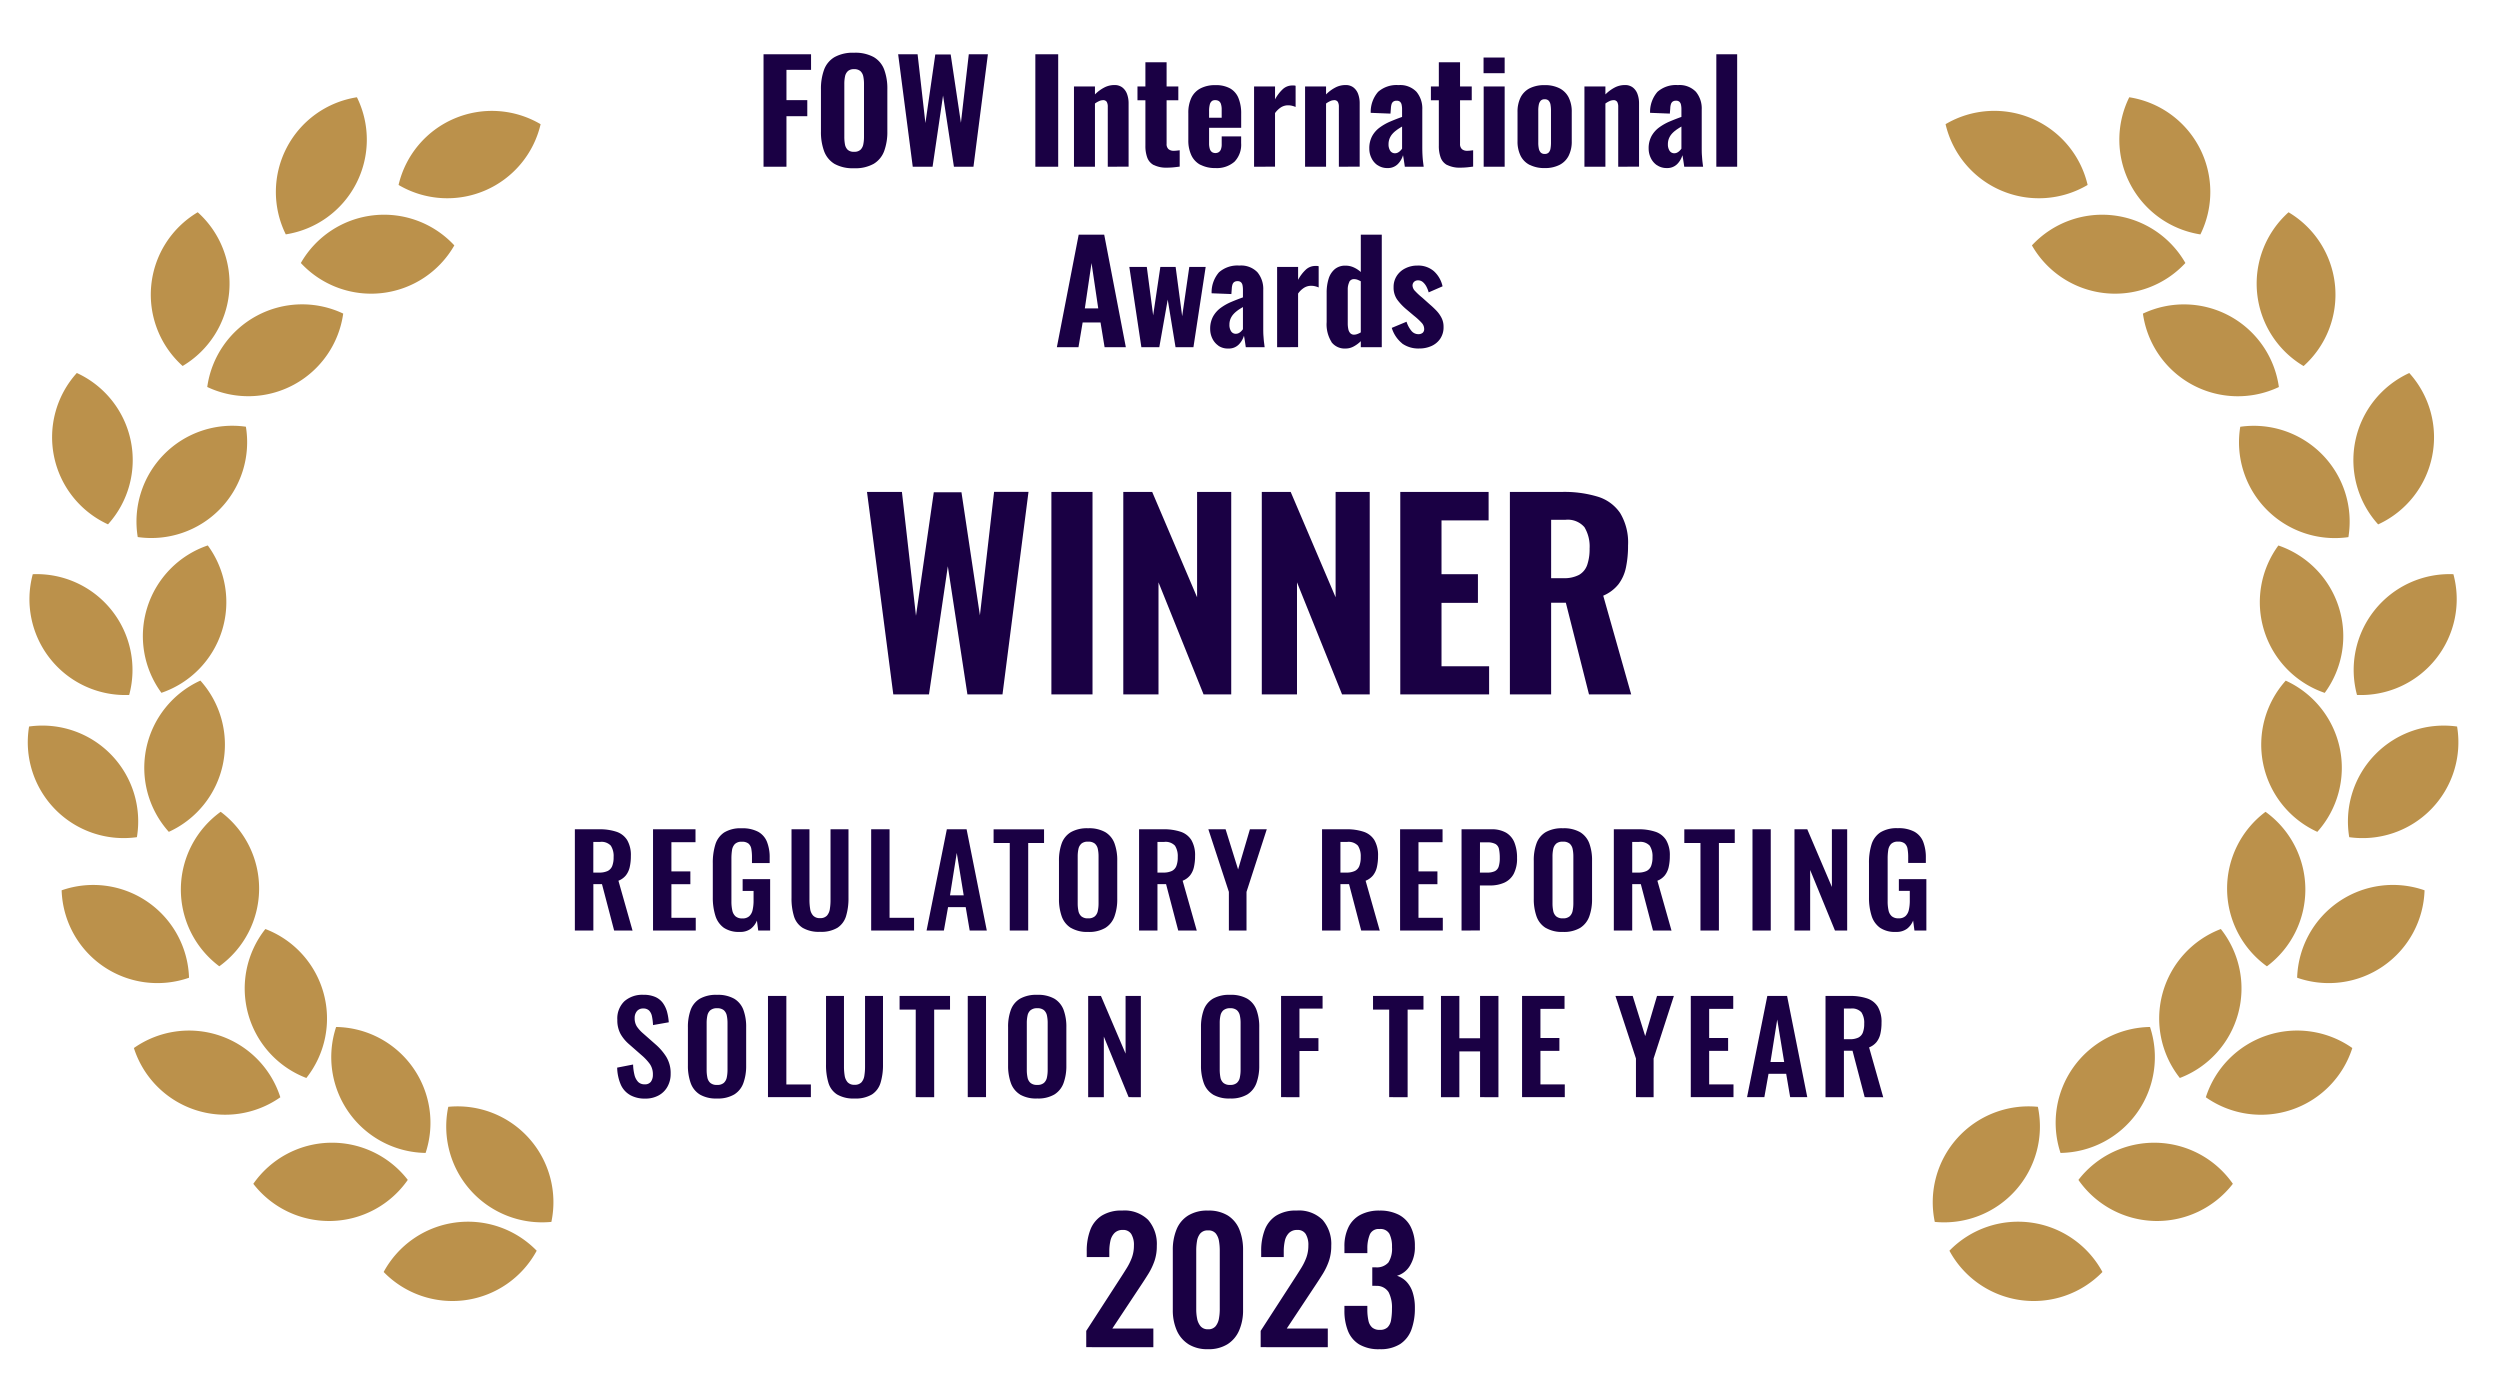 <svg xmlns="http://www.w3.org/2000/svg" viewBox="0 0 180 100">
  <path fill="#bb914b" d="M32.276 79.691a6.9 6.9 0 0 1 7.423 8.285 6.9 6.9 0 0 1-7.423-8.285m-4.652 11.892a6.9 6.9 0 0 1 11.018-1.531 6.9 6.9 0 0 1-11.018 1.531m-3.423-17.64a6.9 6.9 0 0 1 6.442 9.068 6.9 6.9 0 0 1-6.442-9.069m-5.962 11.293a6.9 6.9 0 0 1 11.121-.283 6.9 6.9 0 0 1-11.121.283m.867-18.346a6.9 6.9 0 0 1 2.951 10.726 6.9 6.9 0 0 1-2.95-10.726M9.64 75.458a6.9 6.9 0 0 1 10.544 3.545A6.9 6.9 0 0 1 9.64 75.458m6.249-17.009a6.9 6.9 0 0 1-.1 11.124 6.9 6.9 0 0 1 .1-11.124M4.438 64.103a6.9 6.9 0 0 1 9.172 6.294 6.9 6.9 0 0 1-9.172-6.294m9.989-15.1a6.9 6.9 0 0 1-2.272 10.89 6.9 6.9 0 0 1 2.272-10.89m.533-9.732a6.9 6.9 0 0 1-3.337 10.612 6.9 6.9 0 0 1 3.337-10.612m2.744-8.547a6.9 6.9 0 0 1-7.787 7.944 6.9 6.9 0 0 1 7.787-7.944M2.094 52.309a6.9 6.9 0 0 1 7.763 7.967 6.9 6.9 0 0 1-7.763-7.966m.266-10.967a6.9 6.9 0 0 1 6.941 8.694 6.9 6.9 0 0 1-6.942-8.694m3.177-14.486a6.9 6.9 0 0 1 2.24 10.896 6.9 6.9 0 0 1-2.243-10.9m19.178-4.275a6.9 6.9 0 0 1-9.789 5.284 6.9 6.9 0 0 1 9.789-5.284m-10.48-7.3a6.9 6.9 0 0 1-1.082 11.073 6.9 6.9 0 0 1 1.084-11.067m18.478 2.385a6.9 6.9 0 0 1-11.05 1.267 6.9 6.9 0 0 1 11.05-1.268m6.213-8.725a6.9 6.9 0 0 1-10.227 4.373 6.9 6.9 0 0 1 10.227-4.373m-13.226-1.94a6.9 6.9 0 0 1-5.122 9.872 6.9 6.9 0 0 1 5.122-9.872m121.029 72.688a6.9 6.9 0 0 0-7.422 8.286 6.9 6.9 0 0 0 7.422-8.286m4.649 11.892a6.9 6.9 0 0 0-11.018-1.531 6.9 6.9 0 0 0 11.018 1.531m3.424-17.64a6.9 6.9 0 0 0-6.443 9.068 6.9 6.9 0 0 0 6.443-9.069m5.966 11.291a6.9 6.9 0 0 0-11.12-.279 6.9 6.9 0 0 0 11.12.28m-.866-18.345a6.9 6.9 0 0 0-2.951 10.726 6.9 6.9 0 0 0 2.951-10.726m9.466 8.569a6.9 6.9 0 0 0-10.546 3.545 6.9 6.9 0 0 0 10.546-3.543m-6.248-17.009a6.9 6.9 0 0 0 .1 11.124 6.9 6.9 0 0 0-.1-11.124m11.45 5.651a6.9 6.9 0 0 0-9.174 6.294 6.9 6.9 0 0 0 9.174-6.293m-9.992-15.1a6.9 6.9 0 0 0 2.271 10.89 6.9 6.9 0 0 0-2.271-10.885m-.532-9.733a6.9 6.9 0 0 0 3.336 10.612 6.9 6.9 0 0 0-3.336-10.612m-2.745-8.547a6.9 6.9 0 0 0 7.786 7.945 6.9 6.9 0 0 0-7.786-7.945M176.91 52.31a6.9 6.9 0 0 0-7.765 7.967 6.9 6.9 0 0 0 7.765-7.967m-.265-10.967a6.9 6.9 0 0 0-6.941 8.694 6.9 6.9 0 0 0 6.941-8.693m-3.177-14.487a6.9 6.9 0 0 0-2.242 10.9 6.9 6.9 0 0 0 2.242-10.9m-19.177-4.276a6.9 6.9 0 0 0 9.788 5.285 6.9 6.9 0 0 0-9.788-5.285m10.485-7.298a6.9 6.9 0 0 0 1.082 11.073 6.9 6.9 0 0 0-1.082-11.072m-18.478 2.385a6.9 6.9 0 0 0 11.05 1.267 6.9 6.9 0 0 0-11.05-1.267m-6.217-8.726a6.9 6.9 0 0 0 10.228 4.373 6.9 6.9 0 0 0-10.233-4.373m13.231-1.94a6.9 6.9 0 0 0 5.121 9.875 6.9 6.9 0 0 0-5.121-9.875" />
  <path fill="#1a0044" d="M97.864 96.798a2 2 0 0 1-.811-.972 3.9 3.9 0 0 1-.255-1.465v-.337h1.65v.284a3.7 3.7 0 0 0 .08.779.9.9 0 0 0 .268.493.8.8 0 0 0 .552.17.77.77 0 0 0 .556-.182.96.96 0 0 0 .253-.527 4.6 4.6 0 0 0 .065-.824 2.4 2.4 0 0 0-.239-1.174 1 1 0 0 0-.9-.46 1 1 0 0 0-.112-.005h-.167v-1.33h.249a1.1 1.1 0 0 0 .915-.354 1.85 1.85 0 0 0 .256-1.1 2.05 2.05 0 0 0-.185-.957.73.73 0 0 0-.715-.346.68.68 0 0 0-.694.385 2.6 2.6 0 0 0-.181.989v.359h-1.65v-.461a3.1 3.1 0 0 1 .292-1.409 2 2 0 0 1 .857-.886 2.85 2.85 0 0 1 1.376-.306 2.94 2.94 0 0 1 1.388.3 2 2 0 0 1 .859.87 3 3 0 0 1 .3 1.394 2.53 2.53 0 0 1-.363 1.416 1.62 1.62 0 0 1-.924.714 1.65 1.65 0 0 1 .676.419 2 2 0 0 1 .449.766 3.6 3.6 0 0 1 .162 1.152 4.4 4.4 0 0 1-.249 1.54 2.1 2.1 0 0 1-.808 1.037 2.63 2.63 0 0 1-1.479.373 2.76 2.76 0 0 1-1.471-.345Zm-12.3-.019a2.23 2.23 0 0 1-.842-1 3.6 3.6 0 0 1-.28-1.463v-4.3a3.85 3.85 0 0 1 .268-1.494 2.12 2.12 0 0 1 .829-1 2.6 2.6 0 0 1 1.439-.36 2.6 2.6 0 0 1 1.433.36 2.14 2.14 0 0 1 .823 1 3.9 3.9 0 0 1 .267 1.494v4.3a3.6 3.6 0 0 1-.279 1.466 2.2 2.2 0 0 1-.839 1 2.55 2.55 0 0 1-1.406.36 2.56 2.56 0 0 1-1.413-.36Zm.852-7.966a1.16 1.16 0 0 0-.234.558 4 4 0 0 0-.053.665v4.262a3.4 3.4 0 0 0 .062.635 1.2 1.2 0 0 0 .247.551.66.66 0 0 0 .541.223.66.66 0 0 0 .547-.223 1.2 1.2 0 0 0 .238-.551 3.6 3.6 0 0 0 .059-.635v-4.261a4 4 0 0 0-.053-.665 1.2 1.2 0 0 0-.231-.558.67.67 0 0 0-.56-.224.68.68 0 0 0-.563.226Zm4.352 8.183v-1.172l2.4-3.71q.269-.413.5-.786a4.2 4.2 0 0 0 .384-.77 2.5 2.5 0 0 0 .15-.877 1.5 1.5 0 0 0-.192-.833.67.67 0 0 0-.6-.292.82.82 0 0 0-.6.215 1.14 1.14 0 0 0-.3.567 3.5 3.5 0 0 0-.08.77v.4h-1.625v-.429a4.2 4.2 0 0 1 .256-1.525 2.1 2.1 0 0 1 .818-1.024 2.65 2.65 0 0 1 1.481-.37 2.42 2.42 0 0 1 1.867.672 2.65 2.65 0 0 1 .623 1.868 3.3 3.3 0 0 1-.169 1.092 4.6 4.6 0 0 1-.442.929q-.274.441-.593.917l-2 3.018h2.955v1.342Zm-12.559 0v-1.172l2.4-3.71q.27-.413.5-.786a4.2 4.2 0 0 0 .383-.77 2.5 2.5 0 0 0 .15-.877 1.5 1.5 0 0 0-.192-.833.67.67 0 0 0-.6-.292.81.81 0 0 0-.6.215 1.14 1.14 0 0 0-.3.567 3.5 3.5 0 0 0-.08.77v.4h-1.625v-.429a4.2 4.2 0 0 1 .256-1.525 2.1 2.1 0 0 1 .818-1.024 2.66 2.66 0 0 1 1.482-.37 2.42 2.42 0 0 1 1.866.672 2.65 2.65 0 0 1 .623 1.868 3.3 3.3 0 0 1-.168 1.092 4.7 4.7 0 0 1-.443.929q-.274.441-.593.917l-2 3.018h2.955v1.342Zm9.12-18.193a1.6 1.6 0 0 1-.658-.826 3.7 3.7 0 0 1-.2-1.272V73.97a3.6 3.6 0 0 1 .2-1.263 1.57 1.57 0 0 1 .658-.8 2.36 2.36 0 0 1 1.237-.279 2.36 2.36 0 0 1 1.242.281 1.58 1.58 0 0 1 .658.8 3.5 3.5 0 0 1 .2 1.261v2.74a3.6 3.6 0 0 1-.2 1.265 1.62 1.62 0 0 1-.658.825 2.3 2.3 0 0 1-1.242.291 2.3 2.3 0 0 1-1.237-.284Zm.76-6.069a.7.7 0 0 0-.216.382 2.5 2.5 0 0 0-.053.549v3.357a3 3 0 0 0 .05.551.7.7 0 0 0 .212.394.7.7 0 0 0 .487.146.7.7 0 0 0 .487-.146.7.7 0 0 0 .213-.394 2.6 2.6 0 0 0 .054-.551v-3.357a2.5 2.5 0 0 0-.054-.549.7.7 0 0 0-.213-.382.72.72 0 0 0-.487-.141.7.7 0 0 0-.479.145ZM73.44 78.803a1.6 1.6 0 0 1-.657-.826 3.7 3.7 0 0 1-.2-1.272V73.97a3.5 3.5 0 0 1 .2-1.263 1.56 1.56 0 0 1 .658-.8 2.36 2.36 0 0 1 1.237-.279 2.36 2.36 0 0 1 1.242.281 1.6 1.6 0 0 1 .658.8 3.5 3.5 0 0 1 .2 1.261v2.74a3.6 3.6 0 0 1-.2 1.265 1.62 1.62 0 0 1-.658.825 2.3 2.3 0 0 1-1.242.291 2.3 2.3 0 0 1-1.239-.284Zm.76-6.069a.68.68 0 0 0-.216.382 2.5 2.5 0 0 0-.054.549v3.357a2.7 2.7 0 0 0 .051.551.7.7 0 0 0 .212.394.7.7 0 0 0 .487.146.7.7 0 0 0 .486-.146.72.72 0 0 0 .214-.394 2.6 2.6 0 0 0 .053-.551v-3.357a2.5 2.5 0 0 0-.053-.549.7.7 0 0 0-.214-.382.72.72 0 0 0-.486-.141.7.7 0 0 0-.48.145Zm-13.935 6.064a1.5 1.5 0 0 1-.62-.842 4.4 4.4 0 0 1-.171-1.313v-4.936h1.292v5.082a4 4 0 0 0 .049.646.94.94 0 0 0 .214.487.64.64 0 0 0 .5.183.64.64 0 0 0 .5-.183.93.93 0 0 0 .207-.487 4 4 0 0 0 .047-.646v-5.082h1.293v4.936a4.4 4.4 0 0 1-.175 1.313 1.52 1.52 0 0 1-.617.842 2.27 2.27 0 0 1-1.259.294 2.3 2.3 0 0 1-1.26-.294Zm-9.878.006a1.6 1.6 0 0 1-.658-.826 3.7 3.7 0 0 1-.2-1.272v-2.735a3.6 3.6 0 0 1 .2-1.263 1.57 1.57 0 0 1 .658-.8 2.36 2.36 0 0 1 1.237-.279 2.36 2.36 0 0 1 1.242.281 1.58 1.58 0 0 1 .658.8 3.5 3.5 0 0 1 .2 1.261v2.74a3.6 3.6 0 0 1-.2 1.265 1.6 1.6 0 0 1-.658.825 2.3 2.3 0 0 1-1.242.291 2.3 2.3 0 0 1-1.234-.285Zm.76-6.069a.7.7 0 0 0-.216.382 2.6 2.6 0 0 0-.053.549v3.357a2.7 2.7 0 0 0 .051.551.7.7 0 0 0 .212.394.7.7 0 0 0 .486.146.7.7 0 0 0 .487-.146.72.72 0 0 0 .214-.394 2.7 2.7 0 0 0 .053-.551v-3.357a2.6 2.6 0 0 0-.053-.549.7.7 0 0 0-.214-.382.72.72 0 0 0-.487-.141.7.7 0 0 0-.481.144Zm-5.79 6.1a1.6 1.6 0 0 1-.664-.749 3.3 3.3 0 0 1-.257-1.217l1.147-.224a3.5 3.5 0 0 0 .1.751 1.1 1.1 0 0 0 .262.5.63.63 0 0 0 .466.175.52.52 0 0 0 .459-.194.84.84 0 0 0 .138-.493 1.3 1.3 0 0 0-.221-.778 3.7 3.7 0 0 0-.576-.617l-.918-.805a2.8 2.8 0 0 1-.616-.744 2.06 2.06 0 0 1-.229-1.015 1.72 1.72 0 0 1 .506-1.333 1.95 1.95 0 0 1 1.376-.466 2.05 2.05 0 0 1 .854.157 1.35 1.35 0 0 1 .544.435 2 2 0 0 1 .3.634 4 4 0 0 1 .124.753l-1.134.2a4 4 0 0 0-.073-.61.85.85 0 0 0-.2-.426.58.58 0 0 0-.439-.157.55.55 0 0 0-.454.2.75.75 0 0 0-.156.484 1.1 1.1 0 0 0 .154.607 2.5 2.5 0 0 0 .439.49l.908.8a4 4 0 0 1 .769.89 2.25 2.25 0 0 1 .321 1.228 1.86 1.86 0 0 1-.23.931 1.6 1.6 0 0 1-.64.631 1.96 1.96 0 0 1-.96.226 2.15 2.15 0 0 1-1.101-.261Zm88.9.161-.875-3.341h-.62v3.343h-1.324v-7.29h1.746a3.8 3.8 0 0 1 1.243.177 1.45 1.45 0 0 1 .777.6 2.15 2.15 0 0 1 .266 1.153 3.5 3.5 0 0 1-.081.786 1.5 1.5 0 0 1-.276.6 1.3 1.3 0 0 1-.538.388l1.017 3.589Zm-1.495-4.172h.419a1.4 1.4 0 0 0 .614-.115.68.68 0 0 0 .328-.36 1.7 1.7 0 0 0 .1-.638 1.38 1.38 0 0 0-.2-.823.91.91 0 0 0-.774-.272h-.487Zm-3.87 4.172-.286-1.682h-1.272l-.3 1.682h-1.246l1.46-7.29h1.422l1.454 7.29Zm-1.418-2.533h.987l-.5-3.057Zm-5.737 2.533v-7.29h3.057v.932h-1.734v2.1h1.364v.924h-1.364v2.417h1.752v.914Zm-3.948 0v-2.783l-1.478-4.507h1.243l.9 2.893.852-2.893h1.214l-1.46 4.507v2.785Zm-8.2 0v-7.29h3.058v.932h-1.735v2.1h1.365v.924h-1.365v2.417h1.753v.914Zm-3.024 0v-3.295h-1.491v3.297h-1.324v-7.29h1.324v3.048h1.491v-3.048h1.323v7.29Zm-6.544 0V72.69h-1.163v-.984h3.632v.984h-1.141v6.308Zm-7.784 0v-7.29h2.989v.915h-1.665v2.123h1.367v.929h-1.367v3.325Zm-10.974 0-1.786-4.359v4.361h-1.129v-7.29h.921l1.773 4.154v-4.154h1.1v7.29Zm-11.584 0v-7.29h1.315v7.29Zm-3.746 0V72.69H64.77v-.984h3.632v.984h-1.141v6.308Zm-10.638 0v-7.29h1.323v6.376h1.766v.914Zm80.065-12.198a1.67 1.67 0 0 1-.608-.868 4.3 4.3 0 0 1-.185-1.329v-2.444a4.4 4.4 0 0 1 .183-1.359 1.6 1.6 0 0 1 .638-.868 2.24 2.24 0 0 1 1.254-.3 2.4 2.4 0 0 1 1.19.251 1.43 1.43 0 0 1 .636.725 3.1 3.1 0 0 1 .193 1.154v.372h-1.271v-.416a3.3 3.3 0 0 0-.047-.6.65.65 0 0 0-.2-.382.7.7 0 0 0-.482-.135.66.66 0 0 0-.51.173.82.82 0 0 0-.2.451 4 4 0 0 0-.04.613v3.048a3 3 0 0 0 .062.657.78.78 0 0 0 .235.429.72.72 0 0 0 .489.149.7.7 0 0 0 .5-.161.86.86 0 0 0 .241-.451 3 3 0 0 0 .067-.681v-.685h-.787v-.843h1.98v3.7h-.858l-.095-.716a1.4 1.4 0 0 1-.436.585 1.26 1.26 0 0 1-.8.23 1.9 1.9 0 0 1-1.149-.299Zm-83.246 0a1.67 1.67 0 0 1-.607-.868 4.3 4.3 0 0 1-.185-1.329v-2.444a4.4 4.4 0 0 1 .183-1.352 1.6 1.6 0 0 1 .638-.868 2.24 2.24 0 0 1 1.253-.3 2.4 2.4 0 0 1 1.191.251 1.43 1.43 0 0 1 .635.725 3 3 0 0 1 .194 1.154v.372h-1.274v-.416a3.3 3.3 0 0 0-.047-.6.65.65 0 0 0-.2-.382.72.72 0 0 0-.482-.135.66.66 0 0 0-.51.173.8.8 0 0 0-.2.451 4 4 0 0 0-.041.613v3.048a3 3 0 0 0 .063.657.78.78 0 0 0 .234.429.72.72 0 0 0 .489.149.7.7 0 0 0 .5-.161.85.85 0 0 0 .241-.451 3 3 0 0 0 .068-.681v-.685h-.787v-.85h1.98v3.7h-.858l-.094-.716a1.4 1.4 0 0 1-.437.585 1.25 1.25 0 0 1-.8.23 1.92 1.92 0 0 1-1.147-.299Zm59.176.012a1.6 1.6 0 0 1-.658-.825 3.7 3.7 0 0 1-.2-1.272v-2.735a3.5 3.5 0 0 1 .2-1.264 1.57 1.57 0 0 1 .658-.8 2.37 2.37 0 0 1 1.238-.279 2.36 2.36 0 0 1 1.242.282 1.6 1.6 0 0 1 .658.8 3.5 3.5 0 0 1 .2 1.261v2.74a3.6 3.6 0 0 1-.2 1.265 1.63 1.63 0 0 1-.658.826 2.3 2.3 0 0 1-1.242.29 2.3 2.3 0 0 1-1.238-.293Zm.76-6.069a.7.7 0 0 0-.216.383 2.5 2.5 0 0 0-.054.548v3.358a2.7 2.7 0 0 0 .051.551.7.7 0 0 0 .211.394.7.7 0 0 0 .487.145.7.7 0 0 0 .486-.145.72.72 0 0 0 .214-.394 2.7 2.7 0 0 0 .053-.551v-3.358a2.6 2.6 0 0 0-.053-.548.7.7 0 0 0-.214-.383.72.72 0 0 0-.486-.141.72.72 0 0 0-.479.137ZM77.104 66.81a1.6 1.6 0 0 1-.658-.825 3.7 3.7 0 0 1-.2-1.272v-2.735a3.6 3.6 0 0 1 .2-1.264 1.57 1.57 0 0 1 .658-.8 2.37 2.37 0 0 1 1.238-.279 2.36 2.36 0 0 1 1.242.282 1.58 1.58 0 0 1 .658.8 3.5 3.5 0 0 1 .2 1.261v2.74a3.6 3.6 0 0 1-.2 1.265 1.62 1.62 0 0 1-.658.826 2.3 2.3 0 0 1-1.242.29 2.3 2.3 0 0 1-1.238-.293Zm.76-6.069a.7.7 0 0 0-.216.383 2.5 2.5 0 0 0-.054.548v3.358a2.7 2.7 0 0 0 .051.551.7.7 0 0 0 .211.394.7.7 0 0 0 .487.145.7.7 0 0 0 .486-.145.7.7 0 0 0 .214-.394 2.6 2.6 0 0 0 .053-.551v-3.358a2.5 2.5 0 0 0-.053-.548.7.7 0 0 0-.214-.383.72.72 0 0 0-.486-.141.72.72 0 0 0-.479.137Zm-20.083 6.057a1.5 1.5 0 0 1-.62-.842 4.4 4.4 0 0 1-.172-1.313v-4.936h1.292v5.082a4 4 0 0 0 .049.646.9.9 0 0 0 .214.486.64.64 0 0 0 .5.184.64.64 0 0 0 .5-.184.93.93 0 0 0 .207-.486 4 4 0 0 0 .047-.646v-5.082h1.293v4.936a4.4 4.4 0 0 1-.174 1.313 1.53 1.53 0 0 1-.618.842 2.27 2.27 0 0 1-1.259.293 2.3 2.3 0 0 1-1.259-.293Zm74.336.2-1.786-4.36v4.36h-1.129v-7.29h.921l1.773 4.154v-4.154h1.1v7.29Zm-5.938 0v-7.29h1.315v7.29Zm-3.746 0v-6.3h-1.163v-.984h3.632v.984h-1.141v6.3Zm-3.419 0-.875-3.341h-.62v3.341h-1.324v-7.29h1.746a3.8 3.8 0 0 1 1.243.177 1.44 1.44 0 0 1 .776.6 2.14 2.14 0 0 1 .267 1.153 3.5 3.5 0 0 1-.081.786 1.5 1.5 0 0 1-.276.6 1.3 1.3 0 0 1-.538.388l1.016 3.589Zm-1.495-4.172h.419a1.4 1.4 0 0 0 .614-.115.68.68 0 0 0 .328-.359 1.7 1.7 0 0 0 .1-.639 1.4 1.4 0 0 0-.2-.823.92.92 0 0 0-.774-.272h-.487Zm-12.288 4.172v-7.29h2.138a2.06 2.06 0 0 1 1.065.243 1.45 1.45 0 0 1 .6.7 2.9 2.9 0 0 1 .193 1.12 2.36 2.36 0 0 1-.241 1.149 1.46 1.46 0 0 1-.68.634 2.5 2.5 0 0 1-1.031.2h-.723v3.24Zm1.323-4.173h.506a1.25 1.25 0 0 0 .567-.1.56.56 0 0 0 .279-.335 2 2 0 0 0 .078-.621 3 3 0 0 0-.058-.641.54.54 0 0 0-.255-.361 1.23 1.23 0 0 0-.612-.118h-.5Zm-5.748 4.173v-7.29h3.058v.932h-1.734v2.1h1.364v.924h-1.364v2.418h1.752v.914Zm-2.8 0-.875-3.341h-.62v3.341h-1.324v-7.29h1.746a3.8 3.8 0 0 1 1.243.177 1.44 1.44 0 0 1 .777.6 2.15 2.15 0 0 1 .266 1.153 3.5 3.5 0 0 1-.081.786 1.5 1.5 0 0 1-.276.6 1.3 1.3 0 0 1-.538.388l1.017 3.589Zm-1.495-4.172h.419a1.4 1.4 0 0 0 .614-.115.67.67 0 0 0 .328-.359 1.7 1.7 0 0 0 .1-.639 1.4 1.4 0 0 0-.2-.823.92.92 0 0 0-.774-.272h-.487Zm-8.032 4.172v-2.783l-1.478-4.507h1.242l.9 2.892.851-2.892h1.214l-1.459 4.507v2.783Zm-3.647 0-.875-3.341h-.62v3.341h-1.324v-7.29h1.746a3.8 3.8 0 0 1 1.243.177 1.44 1.44 0 0 1 .777.6 2.15 2.15 0 0 1 .266 1.153 3.5 3.5 0 0 1-.081.786 1.5 1.5 0 0 1-.276.6 1.3 1.3 0 0 1-.538.388l1.016 3.589Zm-1.495-4.172h.419a1.4 1.4 0 0 0 .614-.115.67.67 0 0 0 .328-.359 1.7 1.7 0 0 0 .1-.639 1.4 1.4 0 0 0-.2-.823.92.92 0 0 0-.774-.272h-.487Zm-10.634 4.172v-6.3h-1.164v-.984h3.633v.984h-1.141v6.3Zm-2.885 0-.287-1.683H68.26l-.3 1.683h-1.247l1.46-7.29h1.422l1.455 7.29ZM68.4 64.465h.987l-.5-3.057Zm-5.676 2.533v-7.29h1.324v6.376h1.765v.914Zm-15.706 0v-7.29h3.058v.932h-1.735v2.1h1.365v.924h-1.365v2.418h1.753v.914Zm-2.8 0-.875-3.341h-.621v3.341H41.39v-7.29h1.746a3.8 3.8 0 0 1 1.243.177 1.44 1.44 0 0 1 .776.6 2.14 2.14 0 0 1 .267 1.153 3.5 3.5 0 0 1-.081.786 1.5 1.5 0 0 1-.276.6 1.3 1.3 0 0 1-.538.388l1.016 3.589Zm-1.5-4.172h.42a1.4 1.4 0 0 0 .614-.115.68.68 0 0 0 .328-.359 1.7 1.7 0 0 0 .1-.639 1.38 1.38 0 0 0-.2-.823.91.91 0 0 0-.773-.272h-.488Zm71.69-12.828-1.667-6.6h-1.06v6.6h-2.969v-14.58h3.785a8.3 8.3 0 0 1 2.525.338 3 3 0 0 1 1.625 1.178 4.1 4.1 0 0 1 .572 2.34 7.5 7.5 0 0 1-.152 1.589 3 3 0 0 1-.54 1.206 2.8 2.8 0 0 1-1.094.82l2.013 7.11Zm-2.727-8.369h.873a2.3 2.3 0 0 0 1.136-.237 1.32 1.32 0 0 0 .586-.71 3.5 3.5 0 0 0 .175-1.182 2.7 2.7 0 0 0-.369-1.54 1.58 1.58 0 0 0-1.387-.532h-1.013Zm-10.861 8.369v-14.58h6.36v2.05h-3.391v3.875h2.622v2.063h-2.622v4.567h3.427v2.025Zm-4.191 0-3.245-8.069v8.069h-2.535v-14.58h2.08l3.234 7.587v-7.587h2.457v14.58Zm-9.972 0-3.245-8.069v8.069h-2.535v-14.58h2.08l3.233 7.587v-7.587h2.458v14.58Zm-10.957 0v-14.58h2.961v14.58Zm-6.046 0-1.41-9.227-1.358 9.227h-2.569l-1.894-14.58h2.514l1.013 8.918 1.282-8.892h1.993l1.328 8.86 1.02-8.887h2.478l-1.872 14.58Zm31.307-25.267a2.3 2.3 0 0 1-.754-1.124l1.064-.443a1.9 1.9 0 0 0 .353.66.64.64 0 0 0 .493.236.46.46 0 0 0 .318-.1.35.35 0 0 0 .106-.268.65.65 0 0 0-.161-.427 4.7 4.7 0 0 0-.568-.527l-.542-.457a4 4 0 0 1-.678-.717 1.5 1.5 0 0 1-.253-.889 1.45 1.45 0 0 1 .232-.818 1.54 1.54 0 0 1 .626-.543 1.9 1.9 0 0 1 .86-.193 1.72 1.72 0 0 1 1.178.4 2.06 2.06 0 0 1 .629 1.094l-1 .436a2 2 0 0 0-.16-.41 1.1 1.1 0 0 0-.253-.327.52.52 0 0 0-.351-.129.4.4 0 0 0-.289.108.37.37 0 0 0-.108.277.6.6 0 0 0 .184.385 5 5 0 0 0 .516.478l.54.483q.242.206.47.442a2.2 2.2 0 0 1 .375.524 1.4 1.4 0 0 1 .148.657 1.46 1.46 0 0 1-.239.848 1.5 1.5 0 0 1-.635.527 2.1 2.1 0 0 1-.859.177 2.02 2.02 0 0 1-1.249-.358Zm-5.09-.105a2.4 2.4 0 0 1-.352-1.434v-2.119a3.3 3.3 0 0 1 .141-1 1.47 1.47 0 0 1 .443-.693 1.16 1.16 0 0 1 .773-.253 1.4 1.4 0 0 1 .593.126 2 2 0 0 1 .509.332v-2.687h1.51v8.1h-1.51v-.433a2.2 2.2 0 0 1-.529.388 1.2 1.2 0 0 1-.566.141 1.19 1.19 0 0 1-1.019-.466Zm1.274-4.308a1.2 1.2 0 0 0-.107.532v2.441a2 2 0 0 0 .041.41.6.6 0 0 0 .142.289.36.36 0 0 0 .278.106.7.7 0 0 0 .221-.043 1.4 1.4 0 0 0 .257-.121v-3.679a2 2 0 0 0-.231-.109.7.7 0 0 0-.244-.047.37.37 0 0 0-.365.222Zm-9.42 4.569a1.3 1.3 0 0 1-.442-.527 1.55 1.55 0 0 1-.15-.661 1.84 1.84 0 0 1 .208-.911 1.95 1.95 0 0 1 .55-.621 3.8 3.8 0 0 1 .761-.429q.42-.178.84-.327v-.544a1.6 1.6 0 0 0-.031-.332.4.4 0 0 0-.114-.215.35.35 0 0 0-.245-.076.4.4 0 0 0-.245.068.37.37 0 0 0-.124.191 1.1 1.1 0 0 0-.044.277l-.031.392-1.422-.056a2.2 2.2 0 0 1 .53-1.509 2 2 0 0 1 1.469-.486 1.63 1.63 0 0 1 1.3.482 1.88 1.88 0 0 1 .419 1.277v2.687c0 .228 0 .429.014.607s.023.334.041.469.031.254.045.354h-1.358c-.02-.143-.044-.3-.071-.48s-.048-.292-.061-.346a1.5 1.5 0 0 1-.377.639 1 1 0 0 1-.745.284 1.2 1.2 0 0 1-.725-.205Zm1.375-2.525a1.7 1.7 0 0 0-.31.279 1.2 1.2 0 0 0-.2.33 1.1 1.1 0 0 0-.071.406.83.83 0 0 0 .122.479.39.39 0 0 0 .34.176.45.45 0 0 0 .21-.05.7.7 0 0 0 .175-.131 1 1 0 0 0 .126-.149v-1.593q-.219.125-.402.254Zm2.852 2.636v-5.78h1.511v.931a2.8 2.8 0 0 1 .577-.753 1 1 0 0 1 .671-.247h.126a.4.4 0 0 1 .107.022v1.526a1.5 1.5 0 0 0-.251-.085 1.2 1.2 0 0 0-.292-.035.95.95 0 0 0-.507.143 1.5 1.5 0 0 0-.432.418v3.857Zm-7.314 0-.562-3.426-.607 3.426h-1.291l-.867-5.78h1.258l.458 3.488.518-3.488h1.1l.471 3.548.513-3.548h1.179l-.881 5.78Zm-5.108 0-.292-1.78H77.95l-.3 1.78h-1.556l1.571-8.1h1.838l1.557 8.1Zm-1.422-2.794h.965l-.483-3.264ZM60.081 11.798a1.8 1.8 0 0 1-.748-.919 4 4 0 0 1-.225-1.423V6.433a4 4 0 0 1 .227-1.418 1.76 1.76 0 0 1 .747-.9 2.7 2.7 0 0 1 1.408-.317 2.75 2.75 0 0 1 1.422.314 1.75 1.75 0 0 1 .75.9 3.9 3.9 0 0 1 .227 1.417v3.025a4 4 0 0 1-.227 1.419 1.8 1.8 0 0 1-.75.919 2.7 2.7 0 0 1-1.422.321 2.7 2.7 0 0 1-1.409-.315Zm.959-6.669a.7.7 0 0 0-.2.386 2.6 2.6 0 0 0-.049.523v3.826a3 3 0 0 0 .044.521.73.73 0 0 0 .193.394.63.63 0 0 0 .464.149.64.64 0 0 0 .467-.149.74.74 0 0 0 .2-.394 2.7 2.7 0 0 0 .049-.521V6.038a2.6 2.6 0 0 0-.049-.523.73.73 0 0 0-.2-.386.65.65 0 0 0-.467-.148.63.63 0 0 0-.451.144Zm58.255 6.764a1.3 1.3 0 0 1-.442-.527 1.54 1.54 0 0 1-.15-.661 1.83 1.83 0 0 1 .208-.91 1.95 1.95 0 0 1 .55-.621 3.8 3.8 0 0 1 .761-.429q.42-.178.84-.327v-.544a1.5 1.5 0 0 0-.031-.332.4.4 0 0 0-.114-.215.35.35 0 0 0-.245-.076.4.4 0 0 0-.245.068.37.37 0 0 0-.124.191 1.1 1.1 0 0 0-.044.277l-.031.392-1.422-.056a2.2 2.2 0 0 1 .53-1.509 2 2 0 0 1 1.469-.487 1.63 1.63 0 0 1 1.3.482 1.88 1.88 0 0 1 .419 1.277v2.687c0 .227 0 .429.014.607s.023.333.04.469.031.253.045.354h-1.358c-.02-.144-.043-.3-.071-.48s-.048-.293-.061-.346a1.5 1.5 0 0 1-.377.639 1 1 0 0 1-.745.283 1.2 1.2 0 0 1-.715-.211Zm1.376-2.525a1.7 1.7 0 0 0-.311.279 1.2 1.2 0 0 0-.2.331 1.1 1.1 0 0 0-.071.4.83.83 0 0 0 .122.48.39.39 0 0 0 .34.176.44.44 0 0 0 .21-.051.7.7 0 0 0 .175-.13 1 1 0 0 0 .126-.15V9.111q-.21.124-.39.252ZM110.15 11.88a1.48 1.48 0 0 1-.662-.653 2.3 2.3 0 0 1-.226-1.067V8.07a2.3 2.3 0 0 1 .226-1.067 1.5 1.5 0 0 1 .662-.653 2.34 2.34 0 0 1 1.061-.221 2.3 2.3 0 0 1 1.06.221 1.5 1.5 0 0 1 .666.653 2.26 2.26 0 0 1 .229 1.067v2.09a2.26 2.26 0 0 1-.229 1.067 1.5 1.5 0 0 1-.666.653 2.3 2.3 0 0 1-1.06.221 2.3 2.3 0 0 1-1.06-.226Zm.778-4.626a.6.6 0 0 0-.135.29 2 2 0 0 0-.037.427v2.29a2 2 0 0 0 .037.427.6.6 0 0 0 .135.29.38.38 0 0 0 .291.105.37.37 0 0 0 .289-.105.55.55 0 0 0 .13-.29 2.5 2.5 0 0 0 .033-.427v-2.29a2.5 2.5 0 0 0-.033-.427.56.56 0 0 0-.13-.29.37.37 0 0 0-.289-.106.38.38 0 0 0-.289.101Zm-11.747 4.64a1.3 1.3 0 0 1-.441-.527 1.5 1.5 0 0 1-.15-.661 1.84 1.84 0 0 1 .207-.91 1.9 1.9 0 0 1 .551-.621 3.8 3.8 0 0 1 .761-.429q.418-.178.84-.327v-.544a1.5 1.5 0 0 0-.032-.332.4.4 0 0 0-.114-.215.35.35 0 0 0-.245-.076.4.4 0 0 0-.245.068.37.37 0 0 0-.124.191 1.2 1.2 0 0 0-.044.277l-.031.392-1.422-.056a2.2 2.2 0 0 1 .53-1.509 2 2 0 0 1 1.47-.487 1.62 1.62 0 0 1 1.294.482 1.87 1.87 0 0 1 .419 1.277v2.687q0 .34.015.607.015.265.04.469c.025.204.031.253.045.354h-1.358c-.02-.144-.043-.3-.071-.48s-.047-.293-.06-.346a1.5 1.5 0 0 1-.377.639 1 1 0 0 1-.746.283 1.2 1.2 0 0 1-.71-.212Zm1.376-2.525a1.7 1.7 0 0 0-.31.279 1.2 1.2 0 0 0-.2.331 1.1 1.1 0 0 0-.072.4.84.84 0 0 0 .122.48.4.4 0 0 0 .341.176.44.44 0 0 0 .21-.051.7.7 0 0 0 .175-.13 1 1 0 0 0 .127-.15V9.112q-.21.123-.391.251Zm-14.126 2.5a1.5 1.5 0 0 1-.652-.686 2.5 2.5 0 0 1-.22-1.092V8.142a2.5 2.5 0 0 1 .22-1.1 1.5 1.5 0 0 1 .659-.679 2.24 2.24 0 0 1 1.067-.233 2.1 2.1 0 0 1 1.067.238 1.4 1.4 0 0 1 .6.7 2.9 2.9 0 0 1 .193 1.122v1.013h-2.311v1.12a1.3 1.3 0 0 0 .053.4.44.44 0 0 0 .155.227.43.43 0 0 0 .246.069.44.44 0 0 0 .247-.068.42.42 0 0 0 .154-.209 1 1 0 0 0 .053-.367v-.554h1.4v.488a1.76 1.76 0 0 1-.48 1.335 1.93 1.93 0 0 1-1.379.456 2.24 2.24 0 0 1-1.071-.238Zm.818-4.585a.46.46 0 0 0-.145.248 1.9 1.9 0 0 0-.05.493v.452h.907V7.91a1.3 1.3 0 0 0-.051-.412.4.4 0 0 0-.154-.221.47.47 0 0 0-.261-.066.4.4 0 0 0-.244.066Zm16.947 4.6a1 1 0 0 1-.467-.539 2.4 2.4 0 0 1-.133-.852V7.219h-.571v-.993h.571V4.481h1.527v1.745h.843v.993h-.843v3.134a.49.49 0 0 0 .137.386.56.56 0 0 0 .377.118 2 2 0 0 0 .229-.014l.2-.023v1.175c-.1.014-.23.031-.4.049a5 5 0 0 1-.527.027 1.97 1.97 0 0 1-.941-.193Zm-21.127 0a1 1 0 0 1-.467-.539 2.4 2.4 0 0 1-.133-.852V7.219h-.571v-.993h.571V4.481h1.526v1.745h.844v.993h-.844v3.134a.48.48 0 0 0 .138.386.56.56 0 0 0 .377.118 2 2 0 0 0 .228-.014l.2-.023v1.175c-.1.014-.23.031-.4.049a5 5 0 0 1-.527.027 1.97 1.97 0 0 1-.94-.193Zm40.507.121v-8.1h1.5v8.1Zm-7.064 0V7.69a.7.7 0 0 0-.074-.355.3.3 0 0 0-.284-.122.7.7 0 0 0-.265.066 1.6 1.6 0 0 0-.3.175v4.55h-1.51v-5.78h1.51v.574a2.8 2.8 0 0 1 .66-.491 1.56 1.56 0 0 1 .735-.183.9.9 0 0 1 .582.176 1.04 1.04 0 0 1 .334.473 1.9 1.9 0 0 1 .111.664v4.562Zm-9.687 0v-5.78h1.511v5.78Zm-10.426 0V7.69a.7.7 0 0 0-.075-.355.3.3 0 0 0-.283-.122.7.7 0 0 0-.265.066 1.6 1.6 0 0 0-.3.175v4.55h-1.511v-5.78h1.511v.574a2.7 2.7 0 0 1 .66-.491 1.55 1.55 0 0 1 .734-.183.9.9 0 0 1 .582.176 1.05 1.05 0 0 1 .335.473 1.9 1.9 0 0 1 .11.664v4.562Zm-6.106 0v-5.78h1.51v.93a2.8 2.8 0 0 1 .578-.753 1 1 0 0 1 .671-.247h.126a.4.4 0 0 1 .106.022v1.525a1.6 1.6 0 0 0-.251-.085 1.2 1.2 0 0 0-.292-.035.96.96 0 0 0-.506.142 1.6 1.6 0 0 0-.433.418V12Zm-10.533 0V7.69a.7.7 0 0 0-.074-.355.3.3 0 0 0-.284-.122.7.7 0 0 0-.265.066 1.6 1.6 0 0 0-.3.175v4.55h-1.511v-5.78h1.511v.574a2.7 2.7 0 0 1 .66-.491 1.55 1.55 0 0 1 .734-.183.9.9 0 0 1 .582.176 1.05 1.05 0 0 1 .335.473 1.9 1.9 0 0 1 .111.664v4.562Zm-5.215 0v-8.1h1.645v8.1Zm-5.862 0L67.9 6.879l-.755 5.126h-1.427l-1.052-8.1h1.4l.563 4.954.712-4.94h1.107l.738 4.922.567-4.936h1.376l-1.04 8.1Zm-13.708 0v-8.1h3.421V5.03h-1.771v2.18h1.5v1.155h-1.5v3.64Zm51.841-6.735V4.142h1.519V5.27Z" />
</svg>

